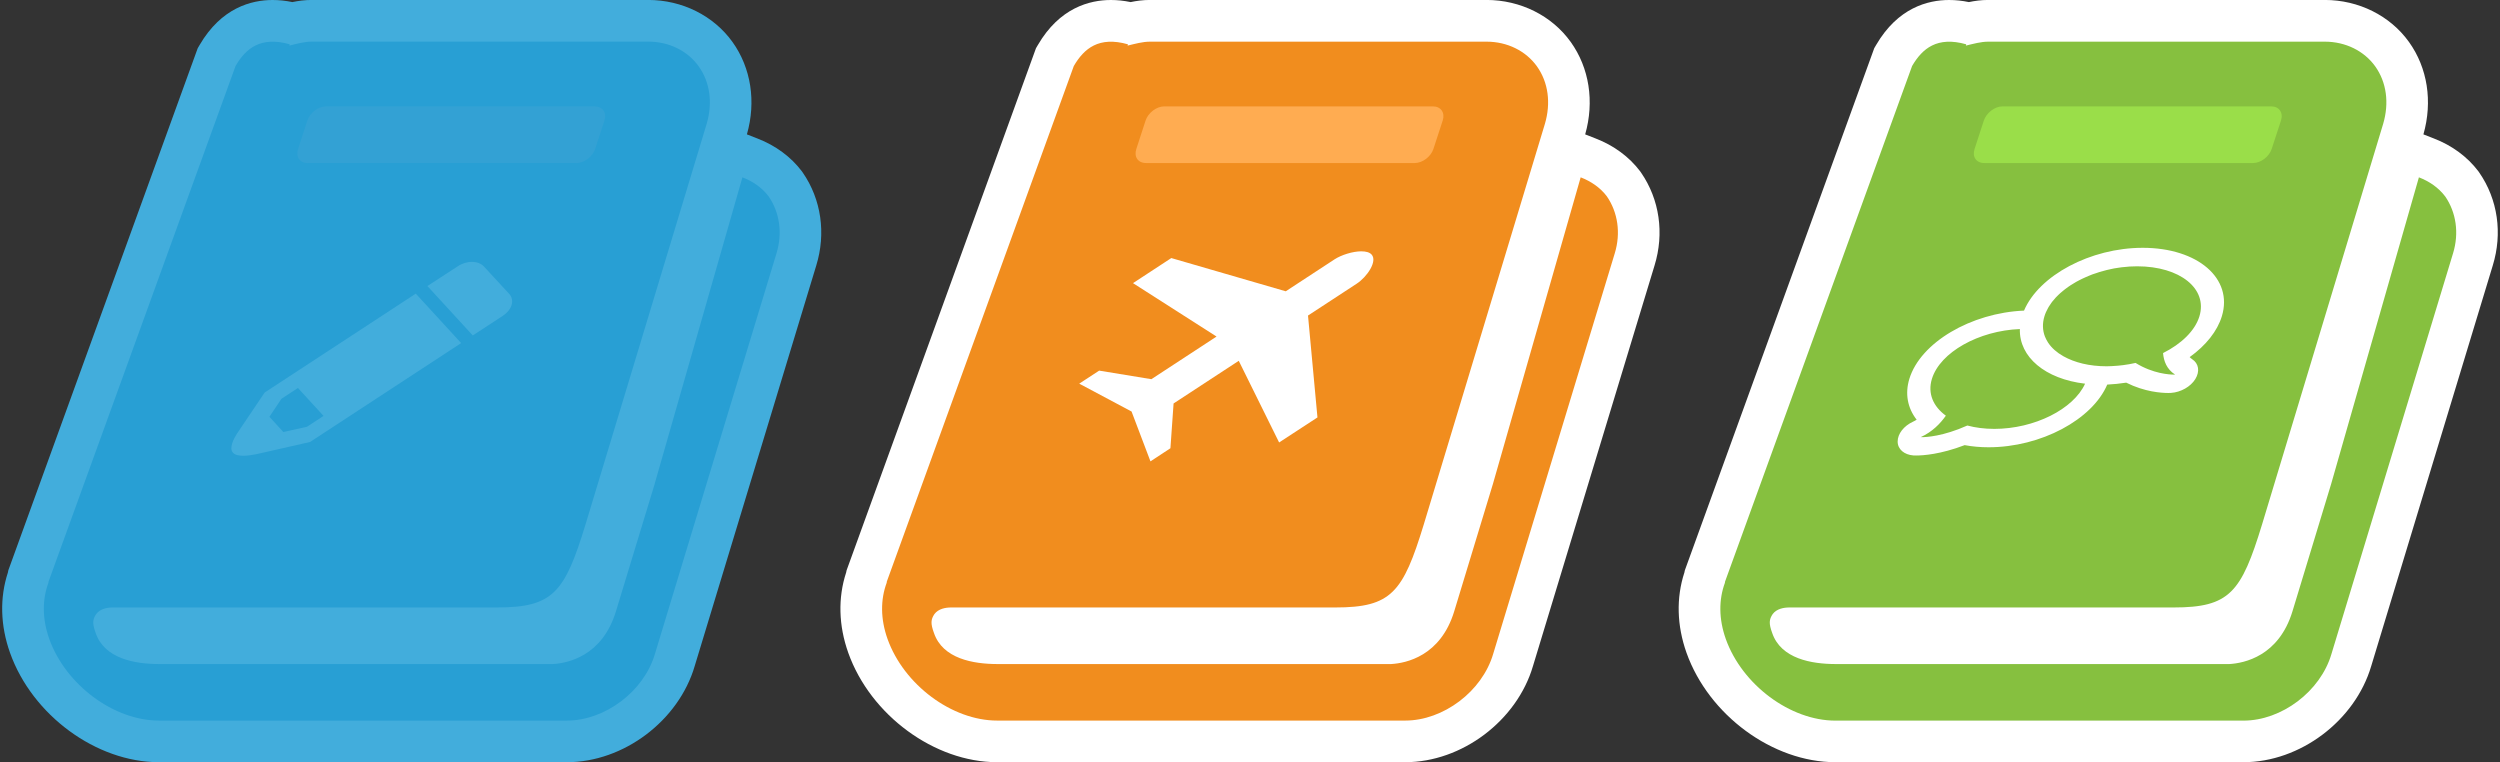 <svg version="1.2" baseProfile="tiny" xmlns="http://www.w3.org/2000/svg" width="164" height="50" viewBox="0 0 164 50"><rect x="0" y="0" width="164" height="50" fill="#333333" stroke="none"/><path fill="#FFF" d="M65.414 50c-4.11 0-8.31-3.084-9.767-7.174-.637-1.795-.683-3.61-.14-5.27l.03-.143L67.96 3.163l.126-.214C69.506.512 71.476 0 72.876 0c.415 0 .85.045 1.294.137.38-.08.81-.14 1.277-.14h22.067c2.224 0 4.29 1.03 5.527 2.758 1.217 1.7 1.56 3.904.947 6.06l.69.27c1.19.46 2.196 1.202 2.91 2.145l.035.05.034.048c1.208 1.755 1.53 3.974.88 6.09l-7.973 26.272C99.51 47.28 95.9 50 92.18 50H65.414z"/><path fill="#F18D1E" d="M105.41 12.88c-.438-.58-1.05-.99-1.718-1.247l-5.76 20.127-2.535 8.342c-.896 2.945-3.166 3.404-4.14 3.46H65.44c-1.596 0-3.596-.35-4.17-2.032-.235-.635-.206-.895.028-1.246.26-.348.72-.434 1.102-.434h25.195c3.686 0 4.44-.984 5.807-5.453l7.944-26.273c.402-1.365.226-2.723-.524-3.773-.725-1.01-1.938-1.618-3.308-1.618H75.447c-.494 0-.988.143-1.477.258l.022-.084c-1.905-.54-2.876.27-3.55 1.422L58.176 38.15c-.006.023-.008.053-.01.08-.41 1.102-.41 2.37.054 3.68 1.075 3.016 4.235 5.36 7.194 5.36H92.18c2.498 0 5.048-1.91 5.772-4.372l7.976-26.28c.408-1.333.2-2.694-.518-3.737z"/><path fill="#FFAC51" d="M74.544 9.77l.604-1.857c.174-.52.725-.934 1.224-.934H94c.52 0 .812.413.64.933l-.607 1.857c-.17.52-.728.926-1.225.926H75.182c-.528 0-.81-.405-.638-.926z"/><path fill="#FFF" d="M89.307 16.488c.29 0 .535.06.67.21.4.442-.3 1.468-.975 1.91L85.805 20.7l.62 6.683-2.515 1.643-2.648-5.357-4.275 2.798-.207 2.938-1.31.86-1.24-3.27-3.433-1.827 1.308-.855 3.425.562 4.275-2.797-5.48-3.504 2.512-1.645 7.508 2.18 3.2-2.095c.445-.288 1.19-.527 1.762-.527z"/><g><path fill="#42ADDC" d="M10.424 50c-4.11 0-8.31-3.084-9.766-7.174-.637-1.795-.683-3.61-.14-5.27l.028-.143L12.97 3.163l.126-.214C14.518.512 16.486 0 17.886 0c.415 0 .85.045 1.294.137.382-.08.808-.14 1.277-.14h22.067c2.224 0 4.29 1.03 5.528 2.758 1.216 1.7 1.56 3.904.945 6.06l.69.27c1.19.46 2.196 1.202 2.91 2.145l.035.05.034.048c1.208 1.755 1.53 3.974.88 6.09l-7.973 26.272C44.52 47.28 40.91 50 37.19 50H10.423z"/><path fill="#289FD4" d="M50.42 12.88c-.438-.58-1.05-.99-1.717-1.247L42.94 31.76h.003l-2.537 8.342c-.896 2.945-3.166 3.404-4.138 3.46h-25.82c-1.594 0-3.593-.35-4.17-2.032-.232-.635-.204-.895.03-1.246.26-.348.72-.434 1.102-.434h25.196c3.684 0 4.44-.984 5.806-5.453l7.945-26.273c.403-1.366.226-2.724-.525-3.774-.725-1.012-1.938-1.62-3.308-1.62H20.457c-.493 0-.988.144-1.477.26l.023-.085c-1.906-.54-2.877.27-3.55 1.422L3.186 38.15c-.005.023-.008.053-.01.08-.41 1.102-.41 2.37.055 3.68 1.075 3.016 4.235 5.36 7.194 5.36H37.19c2.498 0 5.05-1.91 5.773-4.372l7.975-26.28c.41-1.333.203-2.694-.518-3.737z"/><path fill="#33A1D4" d="M19.555 9.77l.604-1.857c.174-.52.724-.934 1.224-.934H39.01c.52 0 .812.413.64.933l-.607 1.857c-.17.52-.728.926-1.224.926H20.19c-.526 0-.807-.405-.635-.926z"/><path fill="#42ADDC" d="M30.96 17.18c.327 0 .606.11.783.3l1.68 1.82c.16.19.218.446.136.714-.08.262-.295.52-.568.7l-1.977 1.292-2.976-3.242 1.976-1.285c.272-.19.624-.3.945-.3zM27.276 19.262l2.976 3.244-9.913 6.488-3.264.742-.293.064c-.22.045-.533.098-.824.098-.28 0-.54-.05-.673-.197-.277-.3.046-.92.257-1.25l.147-.218 1.673-2.484 9.913-6.486zm-7.135 8.732l1.083-.71-1.68-1.833-1.083.71-.787 1.18.915 1 1.553-.346"/></g><g><path fill="#FFF" d="M120.402 50c-4.11 0-8.308-3.084-9.766-7.174-.637-1.795-.682-3.61-.14-5.27l.03-.143 12.424-34.25.125-.214C124.495.512 126.465 0 127.863 0c.418 0 .852.045 1.296.137.38-.08.81-.14 1.278-.14h22.066c2.224 0 4.29 1.03 5.527 2.758 1.218 1.7 1.56 3.904.946 6.06l.69.27c1.19.46 2.196 1.202 2.91 2.145l.036.05.033.048c1.21 1.755 1.53 3.974.88 6.09l-7.972 26.272c-1.057 3.588-4.664 6.31-8.387 6.31h-26.764z"/><path fill="#86C03F" d="M160.4 12.88c-.44-.58-1.05-.99-1.72-1.247l-5.76 20.127-2.534 8.342c-.896 2.945-3.168 3.404-4.14 3.46H120.43c-1.596 0-3.596-.35-4.172-2.032-.232-.635-.205-.895.03-1.246.26-.348.72-.434 1.102-.434h25.196c3.684 0 4.44-.984 5.807-5.453l7.943-26.273c.402-1.365.227-2.723-.523-3.773-.727-1.01-1.94-1.618-3.31-1.618H130.44c-.494 0-.988.143-1.478.258l.022-.084c-1.905-.54-2.877.27-3.55 1.422l-12.27 33.824c-.003.023-.005.053-.01.08-.407 1.102-.407 2.37.056 3.68 1.076 3.016 4.234 5.36 7.193 5.36h26.767c2.5 0 5.05-1.91 5.773-4.372l7.976-26.28c.41-1.335.203-2.696-.517-3.74z"/><path fill="#9ADE49" d="M129.533 9.77l.605-1.857c.174-.52.725-.934 1.223-.934h17.63c.52 0 .81.413.64.933l-.608 1.857c-.168.52-.727.926-1.223.926h-17.63c-.526 0-.81-.405-.637-.926z"/><path fill="#FFF" d="M143.8 23.56c.442.282.52.806.214 1.306-.306.5-.953.865-1.592.908-.002 0-.063.006-.178.006-.455 0-1.557-.07-2.765-.678-.42.066-.832.107-1.244.127-.98 2.298-4.354 4.114-7.79 4.112-.54 0-1.067-.047-1.563-.14-1.588.608-2.73.68-3.186.68-.115 0-.168 0-.17-.003-.615-.046-1.04-.41-1.04-.913-.002-.498.396-1.02 1.01-1.303.08-.037.16-.08.236-.13-.6-.77-.774-1.706-.478-2.68.73-2.384 4.05-4.33 7.522-4.476.975-2.3 4.354-4.12 7.79-4.12 3.616.003 5.943 2.017 5.188 4.49-.298.978-1.044 1.915-2.112 2.68.046.05.1.095.156.13zm-1.905-.398c1.193-.598 2.096-1.457 2.387-2.412.553-1.81-1.274-3.28-4.082-3.28-.173 0-.344.005-.51.015l-.175.018c-.11.008-.22.018-.33.03l-.206.03-.294.045c-.073.016-.144.03-.217.047-.09.018-.182.04-.272.06-.07.02-.146.036-.217.06-.087.02-.17.043-.255.07-.072.023-.145.047-.217.074-.08.022-.158.05-.236.077-.074.03-.146.057-.223.09-.074.027-.146.06-.216.092-.075.028-.146.063-.22.1-.065.028-.13.063-.196.097-.07.037-.143.074-.207.11s-.124.073-.18.108c-.07.04-.138.084-.204.125-.055.037-.107.074-.162.11-.066.05-.13.093-.19.14-.05.037-.097.078-.144.115-.062.05-.12.102-.18.152-.04.037-.08.078-.123.115-.057.055-.11.11-.166.166-.033.037-.063.074-.095.113-.053.058-.104.118-.154.18-.025.034-.048.073-.074.108-.046.066-.093.13-.134.2l-.05.087c-.095.174-.182.355-.237.543-.146.47-.125.922.03 1.328.056.135.112.248.18.354l.028.047c.23.348.57.652 1.005.895.74.416 1.705.658 2.84.658.103 0 .21-.008.315-.01.124-.006.25-.012.375-.025l.055-.004c.11-.01.225-.02.334-.036.05-.006.1-.016.148-.023.084-.01.168-.022.25-.038.143-.023.28-.053.416-.084 1.16.715 2.235.766 2.522.766h.073c-.548-.35-.748-.886-.79-1.412m-11.082 4.973c2.644.002 5.213-1.3 5.966-2.965-2.616-.307-4.33-1.748-4.278-3.584-2.693.104-5.238 1.525-5.77 3.27-.292.953.087 1.81.915 2.412-.363.52-.89 1.06-1.652 1.41h.072c.287 0 1.395-.05 2.99-.764.525.14 1.113.22 1.756.22"/></g></svg>